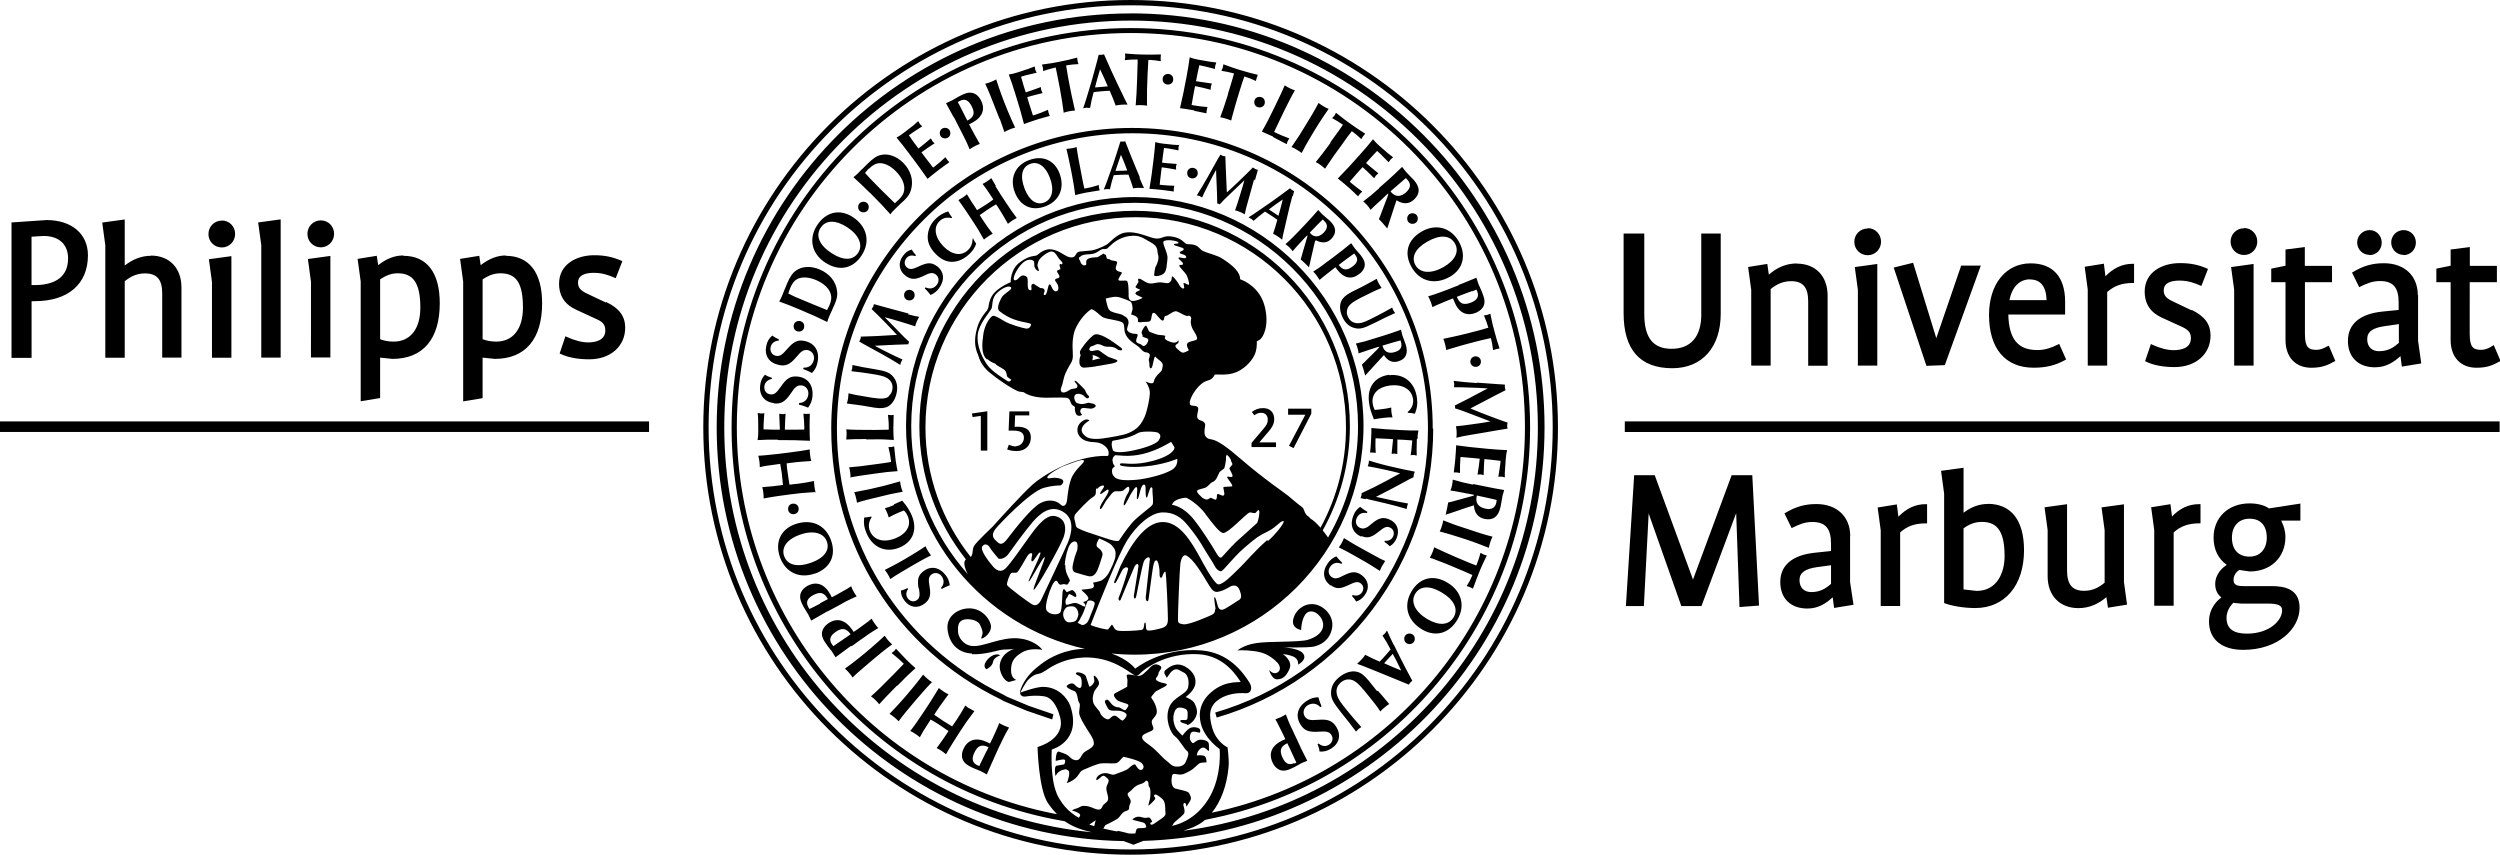 <svg viewBox="0 0 218.812 74.809" xmlns="http://www.w3.org/2000/svg">
           <path color="#91A5BE" fill-opacity="1" stroke-opacity="1" d="M151.562 41.593l-3.382 9.134-3.35-9.134h-1.8l-.724 11.455h1.573l.42-8.106 2.86 8.106h1.76l3.04-8.134.29 8.218 1.71-.13-.59-11.41h-1.81zm10.38 5.33c0-1.704-1.164-2.806-2.967-2.806-.994 0-1.8.228-2.692.76l-.1.06.63 1.285.112-.055c.58-.28 1.04-.48 1.703-.48 1.14 0 1.63.564 1.63 1.89v.65l-1.41.15c-1.98.207-3.03 1.096-3.03 2.567 0 1.43.91 2.318 2.37 2.318.98 0 1.64-.462 2.22-.98l.12.928 1.7-.277-.3-1.987v-4.022h.014zm-1.68 4.18c-.49.428-.98.718-1.726.718-.64 0-1.035-.39-1.035-1.05 0-.64.48-.99 1.58-1.14l1.18-.16v1.64h.01zm5.898-5.864l-.14-1.09-1.68.27.27 1.99v6.63h1.7V46.6c.614-.55 1.284-.792 2.233-.792h.125v-1.68h-.13c-.92 0-1.68.38-2.39 1.105l.012.006zm7.822-1.13c-.77 0-1.465.27-2.122.77v-3.94l-1.97.27.27 1.99v9.58l.078.03c.513.2 1.583.41 2.64.41 2.6 0 4.275-1.99 4.275-5.06 0-2.62-1.126-4.06-3.17-4.06v.01zm-.978 7.61l-1.146-.13v-5.34c.47-.36.995-.57 1.614-.57 1.387 0 1.98.9 1.98 3.01 0 1.4-.64 3.03-2.448 3.03zm12.903-7.58l-1.97.27.27 1.99V51c-.562.47-1.11.71-1.798.71-1.03 0-1.49-.55-1.49-1.78v-5.8l-1.97.272.27 1.99v4.044c0 1.693 1.06 2.79 2.7 2.79.91 0 1.73-.345 2.44-.96l.14.924 1.67-.27-.27-1.98v-6.8zm4.198 1.08l-.136-1.09-1.69.27.27 1.99v6.63h1.7V46.6c.6-.543 1.29-.794 2.23-.794h.12v-1.68h-.13c-.93 0-1.69.38-2.39 1.102l.01-.01zm11.21-1.14l-2.72.42c-.396-.28-1.016-.44-1.702-.44-1.854 0-3.15 1.23-3.15 2.99 0 1.06.42 1.87 1.153 2.39-.335.22-1.01.77-1.01 1.69 0 .51.2.89.54 1.17-.27.19-1.082.86-1.082 2.1 0 1.56 1.116 2.48 2.987 2.48 3.09 0 4.94-1.87 4.94-3.68 0-1.71-1.41-1.9-2.48-1.9h-2.43c-.64 0-.87-.15-.87-.55 0-.57.49-.86.52-.87.01.02.9.14.9.14 1.84 0 3.12-1.24 3.12-3.01 0-.54-.15-1-.37-1.44h1.68v-1.53.03zm-5.8 8.68c.005.02.65.07.65.07h2.287c.95 0 1.29.15 1.29.6 0 .85-1.072 2.03-3.085 2.03-1.197 0-1.78-.45-1.78-1.38 0-.82.614-1.33.638-1.35v.02zm1.378-4.04c-.98 0-1.543-.61-1.543-1.67 0-1.01.604-1.65 1.543-1.65.958 0 1.507.6 1.507 1.65 0 1.01-.592 1.67-1.507 1.67zm-47.986-21.2c0 1.94-.92 3.01-2.595 3.01-1.634 0-2.396-.97-2.396-3.05v-7.04h-1.81v6.97c0 3.2 1.434 4.82 4.26 4.82 2.613 0 4.24-1.83 4.24-4.78v-7.01h-1.703v7.08h.004zm8.355-4.46c-.92 0-1.733.35-2.442.98l-.136-.94-1.68.27.272 1.99V32h1.7v-6.7c.57-.456 1.118-.69 1.795-.69 1.03 0 1.49.543 1.49 1.76v5.638h1.7v-6.145c0-1.695-1.06-2.79-2.69-2.79v-.014zm5.35 2.3L162.61 32h1.7v-8.896l-1.97.272.27 1.99v-.007zm.866-5.36c-.66 0-1.178.51-1.178 1.17s.52 1.17 1.18 1.17c.64 0 1.16-.53 1.16-1.18 0-.66-.51-1.19-1.16-1.19l-.002.02zm5.996 9.6l-2.03-6.6-1.697.42 2.863 8.6 1.61-.06 3.15-8.71h-1.718l-2.178 6.35zm10.66.55c-.612.3-1.13.49-1.81.49-1.715 0-2.495-.97-2.545-3.11h4.97V26.4c0-2.16-1.07-3.35-3.01-3.35-2.18 0-3.65 1.813-3.65 4.514 0 2.938 1.42 4.62 3.91 4.62 1.06 0 1.91-.204 2.74-.666l.1-.055-.61-1.364-.12.06.02-.01zm-2.462-5.69c.938 0 1.42.62 1.455 1.81h-3.25c.217-1.13.872-1.82 1.795-1.82v.01zm6.605-.29l-.135-1.09-1.68.27.268 1.99V32h1.7v-6.438c.606-.542 1.296-.793 2.23-.793h.124v-1.68h-.125c-.91 0-1.69.38-2.39 1.1v-.02zm7.53 2.99l-1.61-.77c-.35-.17-.817-.39-.817-.94 0-.22 0-.89 1.396-.89.71 0 1.274.2 1.78.42l.12.05.58-1.49-.112-.05c-.77-.33-1.453-.46-2.35-.46-1.533 0-3.08.77-3.08 2.5 0 1.6 1.156 2.12 1.65 2.34l1.576.72c.54.25.82.47.82 1.01 0 .92-.94 1.05-1.51 1.05-.54 0-1.17-.16-1.87-.48l-.12-.06-.51 1.5.1.05c.64.31 1.5.47 2.48.47 1.86 0 3.15-1.14 3.15-2.77 0-.99-.53-1.7-1.66-2.24h.01l-.023.03zm3.738-1.81V32h1.7v-8.897l-1.97.272.27 1.99v-.016zm.868-5.37c-.66 0-1.18.51-1.18 1.17s.52 1.17 1.18 1.17c.647 0 1.156-.52 1.156-1.18s-.51-1.18-1.16-1.18v.02zm7.31 10.31c-.252.15-.567.33-.984.33-.68 0-1-.21-1-1.39V24.7h2.37v-1.43h-2.38v-1.646l-1.69.214v1.42l-1.25.255V24.7h1.25v5.06c0 1.497.87 2.427 2.26 2.427.94 0 1.44-.233 2-.542l.1-.054-.57-1.34-.13.08.02-.04zm7.898-4.44c0-1.71-1.16-2.81-2.97-2.81-.99 0-1.79.22-2.69.76l-.1.06.63 1.28.11-.06c.58-.28 1.05-.48 1.71-.48 1.15 0 1.63.56 1.63 1.88v.65l-1.41.14c-1.98.2-3.03 1.09-3.03 2.57 0 1.43.91 2.31 2.37 2.31.98 0 1.65-.46 2.23-.98l.12.92 1.7-.28-.28-1.99V25.8l-.02.04zm-1.68 4.18c-.4.35-.9.71-1.72.71-.64 0-1.03-.4-1.03-1.05 0-.66.47-1 1.58-1.15l1.19-.17v1.65l-.02.01zm.42-7.7c.62 0 1.09-.48 1.09-1.1 0-.61-.47-1.09-1.08-1.09-.6 0-1.08.49-1.08 1.08 0 .61.48 1.09 1.09 1.09l-.02.01zm-2.97 0c.61 0 1.07-.48 1.07-1.1 0-.61-.47-1.09-1.06-1.09-.6 0-1.09.49-1.09 1.08 0 .61.48 1.09 1.09 1.09h.01l-.02.01zm10.86 7.88l-.12.08c-.22.14-.55.33-.97.33-.68 0-1-.21-1-1.39V24.7h2.38v-1.43h-2.37v-1.646l-1.68.214v1.42l-1.25.255V24.7h1.25v5.06c0 1.497.87 2.427 2.27 2.427.94 0 1.44-.233 2-.542l.1-.055-.58-1.346v-.002l-.02-.033zM4.07 19.26L1 19.47l.008.116V31.32h1.756v-4.96h.293c2.904 0 4.64-1.5 4.64-4.016 0-1.873-1.423-3.084-3.624-3.084H4.07zm-1.05 5.692h-.26v-4.235l1.058-.064c1.34 0 2.14.734 2.14 1.965 0 1.93-1.6 2.336-2.94 2.336l.002-.002zm10.183-2.563c-.828 0-1.59.31-2.286.85v-4.03l-1.97.27.27 1.99v9.84h1.7v-6.7c.38-.29.926-.68 1.76-.68 1.053 0 1.52.53 1.52 1.74v5.63h1.685v-6.14c0-1.7-1.05-2.79-2.68-2.79v.02zm5.35 2.29v6.63h1.7v-8.89l-1.97.27.27 1.99zm.867-5.37c-.66 0-1.176.52-1.176 1.18 0 .66.518 1.17 1.176 1.17.64 0 1.16-.53 1.16-1.18 0-.66-.51-1.18-1.16-1.18v.01zm3.448 2.15v9.84h1.697V19.2l-1.97.27.273 1.99zm4.35 3.2l-.002 6.63h1.7V22.4l-1.968.27.27 1.99zm.866-5.37c-.66 0-1.176.52-1.176 1.18s.517 1.18 1.176 1.18c.64 0 1.158-.53 1.158-1.18 0-.66-.508-1.18-1.158-1.18zm7.216 3.07c-.78 0-1.483.29-2.202.85l-.12-.82-1.678.27.27 1.98v10.48l1.7-.28V31.3l1.07.112c2.678 0 4.15-1.73 4.15-4.873 0-2.69-1.133-4.15-3.19-4.15v-.03zm-.85 7.54c-.47 0-.832-.08-1.18-.21v-5.24c.275-.17.79-.53 1.54-.53 1.388 0 1.98.9 1.98 3.01 0 1.86-.875 2.97-2.34 2.97zm9.823-7.54c-.77 0-1.49.3-2.204.85l-.12-.82-1.68.27.27 1.99v10.48l1.7-.28V31.3l1.07.112c2.67 0 4.14-1.73 4.14-4.873 0-2.69-1.14-4.15-3.19-4.15v-.03zm-.852 7.54c-.46 0-.83-.08-1.18-.21v-5.24c.28-.17.8-.53 1.55-.53 1.41 0 1.98.87 1.98 3.01 0 1.86-.87 2.97-2.34 2.97h-.01zm9.59-3.43l-1.61-.76c-.35-.17-.81-.4-.81-.94 0-.22 0-.89 1.4-.89.71 0 1.28.2 1.78.42l.12.05.58-1.49-.11-.05c-.77-.33-1.46-.47-2.35-.47-1.53 0-3.08.77-3.08 2.5 0 1.6 1.16 2.12 1.65 2.34l1.58.73c.54.23.82.47.82 1.01 0 .91-.94 1.05-1.5 1.05-.55 0-1.16-.16-1.87-.48l-.12-.06-.51 1.51.11.05c.64.3 1.5.46 2.48.46 1.86 0 3.15-1.14 3.15-2.77 0-1-.53-1.71-1.66-2.24l-.04.03z"/>
           <path color="#23396E" d="M142.21 36.883h76.57v.927h-76.57v-.927zM0 36.885h56.808v.922H0v-.922z"/>
           <g color="#23396E">
             <path d="M98.958 1.176c-19.977 0-36.23 16.252-36.23 36.23 0 19.77 15.92 35.88 35.615 36.21.542.19.86.323.86.323s.416-.17.86-.34c19.468-.59 35.123-16.6 35.123-36.2.002-19.98-16.25-36.23-36.228-36.23zm8.445 64.217s-.97-.445-1.32-1.746c-.263-.978-.325-1.828.647-2.463.72-.473 1.663-.56 2.284-.508.49.04.65-.458.332-.956-.604-.938-1.822-2.605-4.225-2.795-3.47-.277-5.76 1.6-5.76 1.6s-.58-.803-2.08-1.33c.67.07 1.35.104 2.04.104 11.04 0 20.02-8.98 20.02-20.03s-8.98-20.02-20.02-20.02S79.3 26.23 79.3 37.27c0 9.53 6.71 17.52 15.65 19.52-1.69.02-3.07.74-3.86 1.36-.59.45-1.17.96-1.6 1.81l-.15.35c-.16.42.02.72.44.65.44-.07 1.03-.11 1.65-.01.54.09 1.05.68 1.35 1.8.54 1.98-1.97 2.63-1.97 2.63s.09 3.7.91 4.91c.27.39.53.7.79.97l-.32-.06c-16.05-3.2-27.7-17.43-27.7-33.82 0-19.02 15.47-34.49 34.49-34.49 19.02 0 34.49 15.47 34.49 34.49 0 16.32-11.49 30.43-27.4 33.75.8-.99 1.31-2.39 1.46-3.98.07-.67-.1-1.79-.1-1.79l-.017.023zM93.033 42.05c-.067-.135-.27-.194-.646-.23-.376-.03-.782.164-.714-.074.068-.236 1.088-.85 1.6-1.02.507-.17 1.494-.615 1.597-.41.1.205-.85.75-1.156 1.702-.308.95-.272 1.768-.376 2.003-.1.24-.27.38-.543.11-.27-.27-.95-.51-1.733-.1-.78.41-2.23 2.26-2.76 2.96-.33.44-.62.8-.96.49-.34-.31-.35-.32-.42-.52-.06-.2 0-.41.24-.71s2.97-3.22 4.22-3.56c.73-.2 1.26-.2 1.4-.2s.34-.27.27-.41l-.02-.03zm3.012.727c.17-.19.357-.316.55-.27.19.04-.38.608-.296.717.08.104.61-.467.71-.36.1.107-.13.486-.42.93-.3.443-.4.78-.26.76.14-.02.36-.61.59-.863.23-.26.46-.72.78-.7.31.03.51 0 .61-.06.1-.07.39-.39.47-.32.08.06.12.29-.09.61-.21.31-.43 1.01-.3 1.01s.48-.87.67-1.12c.19-.26.28-.51.42-.47.15.04-.06 1.07.06 1.05.13-.02.23-.72.32-.93.08-.22.16-.36.29-.34.12.02.12.21.12.51 0 .29.02.65.1.63.08-.02.25-.93.4-.91.14.02.1.21.1.4 0 .18.1.86.02 1.09-.08.23-1.25.97-1.82 1.64s-.97 1.31-1.12 1.52c-.15.21-1.2-.21-2.19-.53-1-.31-1.29-.48-1.46-.57s-.15-.38-.21-.57c-.07-.19-.11-.45.04-.64s1.14-1.27 1.55-1.5c.4-.23.13-.57.3-.76l.05.06zm3.917-13.354c.268.2.604.133.536.4-.066.27-.338.603-.537.4-.19-.2-.52-.13-.52-.4s.34-.605-.06-.605-.8-.2-.73-.47c.07-.27.15-.44.12-.61-.02-.18-.15-.36-.28-.42-.34-.18-.1-.14-.66-.28-.48-.12-.72-.17-.85-.5-.13-.34-.2-.81-.2-.81.34-.07.82-.23 1.22-.1s.73.25.93.36c.2.11.2.67.2.67l-.13.47s.37.06.54.27c.17.2-.13.47.34.4.47-.07.81.07.87-.27.07-.34.07-.6.27-.54.2.06.54.67.74.67s.07-.41.27-.41.67-.47.94-.4c.27.07.8.47 1 .4.2-.07.34.13.27.33-.06.2 0 .54.14.81.14.26.54.8.34.94-.2.13-.67.13-.8.33s.14.6.14.6-.24.14-.44.2c-.2.07-.48-.24-.48-.24s-.48-.31-.14-.5c.26-.14.12-.34.12-.34s-.1.37-.73.13c-.82-.31-.2-.47-.47-.54-.27-.07-.47 0-.81-.14-.33-.14-.53-.14-.6-.34-.07-.2-.2-.41-.2-.41-.2.13-.27.33-.27.33s-.27.34 0 .54H100l-.038.075zm-3.354-7.24c-.164.108-.547.33-.547.33s-.76 0-.93.217c-.16.218.06.438-.16.492-.22.055-.38-.218-.38-.218 0-.165-.27-.383-.11-.49.17-.112.17-.168.44-.222.27-.056.66 0 .99-.164s.44-.328.66-.328.34.002.45-.16l.18-.157c.1-.102.71-.69 1.61-.82.99-.142 1.27.22 1.94.568.67.36.5.71.6 1.03.11.32 0 .57-.06.77-.07.21-.14.28-.18.39-.03.11-.1.56-.1.67 0 .11.43.11.78-.1.35-.21.32-.84.39-1.33.07-.49-.45-1.26-.35-1.51.11-.24 1.23-.1 1.31.07.07.18-.39.04-.39.18s.81.22.85.39c.04.18-.35.18-.35.32s.57.14.57.39-.63-.07-.67.07c-.03.14.42.35.39.53-.04.18-.32 0-.32.14s.46.56.6.78c.14.21.28.78.25.88-.03.11-.31-.14-.49-.14l.07.42c-.07.18-.31 0-.42-.21-.1-.21-.46-.7-.6-.77-.14-.07 0 .25-.18.43-.17.18-.21.18-.63.11-.42-.07-.46 0-.98.07s-.88-.42-1.16-.42c-.1 0-.08.12-.03.28l-.27.44c.04.14.48.23.41.27-.21.14-.34.1-.41.28-.07.18.73.36.59.43s-.49.25-.84.25-.35-.39-.35-.49.02-1.21-.16-1.27c-.17-.07-.61.05-.72-.06-.1-.1.29-.54.29-.65 0-.1-.36-.05-.5-.26-.14-.21.19-.62.05-.72-.05-.04-.3-.08-.42-.1-.18-.02-.12-.12-.34-.12-.17 0-.14-.3-.2-.38l-.03-.01-.03.02-.11-.1zm10.727 17.608c.104 0 .413.39.413.52s.155.23.104.36l-.25.31c0 .11.36.62.26.73-.1.11-.41-.05-.46.03-.05.08.55.7.44.83l-.75.05c-.07.13.16.6.03.73s-.46-.18-.57-.1c-.1.08.03.44-.18.49l-.41-.18c-.18.11-.23.16-.36.16s-.36-.15-.36-.15c-.15-.15-.54-.46-.46-.62.08-.15.6-.18.8-.31.21-.13.37-.39.52-.44.16-.05.27-.18.34-.28.08-.1.23-.49.31-.62l.392-.3c.06-.1.16-.67.16-.77 0-.1-.03-.39.08-.39l-.05-.05zm-1.834 5.2c.69.9 1.25 1.66 1.58 1.66.21 0 .74-.44 1.13-.8.4-.36 1.03-.98 1.17-1 .16-.02.42.13.53.02.11-.1.21-.31.29-.18s-.05.88-.18 1.09l-1.84 1.66c-.53.52-1.1 1.18-1.23 1.31-.09.11-.24.08-.46-.29-.44-.77-1.4-2.24-1.92-2.89-1.03-1.33-1.99-1.38-1.99-1.38.03-.13.14-.31.42-.44.29-.13.7-.2.83-.18.13.03 1.04.55 1.71 1.45l-.03-.03zm.85 8.3c.02.25-.06.42-.32.54s-1.96.88-2.46.81c-.49-.07-.45-.18-.47-.43-.02-.25.14-4.35.21-4.88.08-.53.29-.86.56-.69.28.18.53.39 1.07 1.17.53.79.86 1.44 1.12 1.76.27.33.56.22.56.22.56-.09.99-.46 1.22-.52.23-.05.5-.02.65.37.15.38.23.73-.06.88-.28.16-1.18.8-1.41.84-.23.04-.36-.07-.44-.34-.07-.27-.19-.78-.28-.76-.09.02.08.84.1 1.09l-.04-.05zm4.56-6.02c-1.24 1.09-1.78 1.84-2.68 2.69-.39.38-1.16 1.18-1.58 1.19-.39.02-1.61-2.34-1.61-2.34-.72-1.29-1.76-3.17-3.33-3.12-1.47.05-2.72 1.93-3.65 3.87l-.56 1.4.08.09c.15-.02.56-1.1.73-1.26.23-.21.39-.14.43-.04.04.1-.66 2.21-.8 2.49-.13.29.08.46.17.19.1-.27 1.08-2.6 1.17-2.8.13-.31.39-.36.36-.07-.03.38-.38 2.35-.4 2.58-.02.23.13.4.21.04s.52-2.71.67-3.05.54-.5.52-.17c-.02.32-.34 2.96-.36 3.3-.02.34.19.54.25.17.06-.36.29-2.25.38-2.76.1-.51.15-.62.31-.62.15 0 .29.72.27 1.14-.02.42.17.46.23.28.06-.17.17-.44.27-.44s.23 3.68.23 4.14-.1.71-.67.84c-.57.14-.95.23-1.14.15-.19-.07-.06-.67-.19-.67s-.02.58-.29.64c-.27.06-1.77.15-2.12.06-.34-.09-.36-.49-.51-.51l-.31.41c-.12.05-1.13-.2-1.54-.38.86-2.25 2.5-6.29 3.18-7.38.86-1.38 2.1-2.45 3.09-2.48 1-.03 1.66.42 2.23 1.12 1.15 1.4 1.17 1.69 2.19 3.26.14.21.31.73.72.77.2.02.96-1.12 2.09-2.09 1.1-.94 1.2-.99 2.02-1.4.81-.4 1.14-1.01 1.4-.88-.06.31-.78 1.19-1.4 1.73l-.05-.09zm-17.72 2.18c.05-.78.28-1.51.46-1.79.19-.27.42-.32.55-.23.14.1.16.54.03.86-.14.33-.29.9-.33 1.13-.04.23-.09.6.23.69.32.09.92.28 1.15.32.23.05.55 0 .78-.55.23-.55.32-.96.42-1.24.09-.27-.14-.55-.41-.73-.28-.19.14-.78.14-.78s.85.33 1.1.6c.29.32.37.53.32.94-.04.41-.43 1.19-.6 1.49-.13.26-.43.58-.73.69-.14.05-.64.15-.64.15s.19.31 0 .45c-.18.13-1.01.13-1.01.18s.69.55.6.78c-.09.23-.46.28-.46.28s.28.23.19.37c-.09.14-.45-.23-.83-.28-.36-.04-.82.28-.87.1-.04-.18-.04-.41.09-.55.14-.14.1-.37.28-.32.18.05.51.37.55.18.05-.18-.18-.5-.37-.55l-.46.19c-.13-.09-.18-.36-.31-.23-.14.14-.05 1.8-.28 2.03-.23.23-.96.19-1.19-.23-.22-.41.42-2.2.69-2.48.28-.27.28.14.46.23.19.09.23-.09.51 0s.23-.14.37-.27c.13-.14-.42-.6-.37-1.38l-.05-.05zm.06 3.79c.15-.16.32-.18.62-.17.43.02.55.62.51.75-.04.13-.09.54-.42.6-.31.06-.6.15-.81-.26-.21-.4-.04-.75.1-.9v-.02zm1.3.88c.16-.23.33-.62.41-.89.08-.27.24-.63.24-.63.13-.06.28-.06.42 0 .15.07.21.11.19.27-.03.16-.21.65-.33.91-.12.26-.2.58-.33.71s-.29.25-.48.2l-.35-.18.25-.37-.02-.02zm2.82-13.77c-.02-.3.15-.47.26-.51.14-.02 1.15.21 2.45-.12 1.3-.32 2.42-1.05 2.42-1.05l.27.43c.09.15-.1.4-.3.55-.1.1-.6.44-1.62.7-1.5.4-2.44.18-2.68.2-.24.02-.16.19 0 .22.16.04 1.05.21 2.64-.02 1.42-.22 2.22-.59 2.22-.59s.14.6-.46.96c-.74.45-2.31.8-3.08.87-1.12.1-1.66 0-1.9-.2-.26-.22-.28-.47-.26-.65.02-.18.15-.24.22-.3.08-.06-.14-.14-.16-.44l-.01-.04zm4-2.47c.19.14.29.31.03.68-.26.36-1.46.69-1.68.74-1.24.33-2.23.37-2.32.09-.17-.5-.09-.79.01-.82.57-.1 1.42-.22 2.21-.68.31-.17 1.58-.14 1.77 0l-.01-.01zM87.29 48.81c.24.264.77-.02.975-.327.208-.305 1.47-2.042 2.13-2.807.67-.775 1.578-1.51 2.63-.896 1.06.61.78 1.867.45 2.686-.34.813-2.14 4.588-2.31 4.96-.17.375-.44.683-.813.48-.37-.205-2.14-1.53-2.21-1.7-.06-.17.24-.984.38-1.058.14-.064.38.035.51-.064.14-.104.65-1.02.85-1.36.2-.34.38-.34.45-.27.07.066-.17.645 0 .68s.55-.85.72-.78c.17.065-1.12 2.48-1.02 2.548.11.07 1.26-2.21 1.4-2.14.13.07-1.12 2.82-.95 2.86s2.34-3.82 2.62-4.63c.27-.81.13-1.48-.52-1.75-.64-.27-1.29.04-2.44 1.67-1.04 1.47-1.7 2.38-2.04 2.75-.34.38-.74.44-1.18-.07-.44-.51-1.15-1.46-.95-1.76.2-.31.51-.17.65.07.14.24.57.77.73.94h-.012l-.05-.032zm27.286-3.564c-.437-.24-.377-.63-.568-.828-.467-.334-1.24-1.008-1.24-1.008-.15-.14-2.237-1.56-4.135-3.21-1.18-1.022-2.06-1.675-2.62-1.745-.91-.114-.49-1.065-.53-1.294-.062-.37-.47-.3-.642-.51-.17-.2.08-.75.03-.93-.05-.17-.22-.19-.43-.21-.17-.01-.29-.02-.31-.24-.03-.3.5-1.41 1.29-1.85.35-.19.61-.07.91-.64.44-.02.92.07 1.6-.11.84-.23 1.57-.98 1.85-1.56.23-.45.23-1 .22-1.23l.25-.14c.32-.21.86-1.25.45-2.9-.42-1.71-1.86-2.3-2.16-2.4.01-.65-.67-1.23-1.55-1.8-.46-.31-1.17-.43-1.69-.67-.28-.13-.35-.39-.69-.51-.43-.14-.63-.04-.8-.13-.22-.12-.38-.44-1.04-.59-.91-.2-.94.14-1.52.14s-1.7-.72-2.83-.51c-.69.13-1.3.87-1.5 1 0 0-.64.4-1.37.55l-1.08.1c-.4.09-.24.54-.74.51-.43-.03-.77-.44-1.43-.65-.7-.22-1.19.17-1.5.43-.2.17-.59-.04-1.49.61-.91.64-.85 1.78-.85 1.78s-.75.27-1.36.85c-.55.52-.59 1.36-.59 1.36l-.11.25s-.64.67-.87 1.51c-.23.83-.3 1.55.08 2.41l.08.23s.19.7.94 1.31c.75.6 1.35 1.01 2.01 1.39.37.21.52.27.62.27l.35.05s.51.46 1.9.48c.28.01 1.25-.04 1.81 0 .29.03.34.27.39.4.07.23.17.26.38.42-.05.26.05.69.26.75.21.06.36-.08.36-.08-.15-.17-.18-.29-.16-.34.03-.18.1-.24.28-.26l.67.07c.21-.03.42-.15.4-.25-.03-.2-.39-.21-.6-.27-.12-.03-.36.16-.76.1s-.4-.18-.46-.31c-.08-.16-.11-.49.15-.55.12-.03.18-.03.29-.01.2.05.28.11.32.14.11.1.28.33.42.21.14-.13.02-.18-.08-.29-.1-.1-.21-.41-.22-.41-.08-.11-.2-.22-.27-.29-.1-.09-.3-.31-.46-.45-.16-.13-.24-.04-.11.09.13.14.2.24.18.34-.03.21-.25.17-.5.23s-.5.37-.82.29c-.13-.03-.14-.26-.14-.29l.15-.45c.1-.34.12-.61.27-.94.24-.52.48-.89.48-.89.09-.18.2-.33.15-1.01-.04-.65-.02-1.23.17-1.81.17-.5.73-1.42 1.45-1.89.38.07.78.61 1.07.73.44.18 1.28.21 1.67.44.23.2.07.61.27 1.04.27.61 1.04.94 1.24 1.18.35.41.5.38.5.38s.34.02.38.23c.02.14-.14.39-.08.53.08.2-.02.73.19.64.19-.07.23-1.23.41-.98.17.23.66.42.61.76-.08.53-.11.44-.38.72-.18.19-.35.38-.41.69-.06.31-.72-.04-.72-.04s.395.52.38 1.03c-.02.51-.19 1.23-.31 1.65-.15.53-.47 1.19-1.02 1.55-.64.43-1.22.5-2.18.67-.92.17-1.57.19-1.97 0-.18-.1-.52-.36-.49-.7.06-.46.69-.78.69-.78s-.09-.08-.23-.09c-.17-.02-.46.17-.57.29-.25.27-.26.48-.26.68.02.49.44.81.78.91.3.09.52.11.71.11.74.02 1.16.51 1.22.77.06.26.014.34-.04.43-3-.09-5.91 1.88-6.57 2.49l-.09.08c-.86.79-2.52 2.61-3.43 3.62 0 0-1.4 1.33-1.6 1.65-.21.32-.08.57-.25.92l-.07.09C82.48 45.6 81 41.68 81 37.41c0-10.14 8.26-18.4 18.407-18.4 10.15 0 18.4 8.26 18.4 18.4 0 3.18-.81 6.17-2.23 8.78-.29-.34-.62-.66-.9-.81l.008-.01-.11-.12zM92.76 23.576l-.235.114c-.08.13.28.41.188.57-.1.16-.22.07-.32.16-.11.1-.02.19.12.39.15.2.21.69-.107.69s-.363-.6-.536-.61c-.17-.01-.18.89-.41.93-.237.05 0-.28-.03-.41-.04-.12-.09-.2-.38-.2l-.58-.37c-.395.03-.062.53-.245.56-.49.062-.113-1.01-.383-1.188-.55-.35-.647.3-.98.32-.412.03.17-1.08.63-1.5.46-.43.857-.3.96-.2.11.1.05.33.09.51.044.19.246.37.34.38.102.01.024-.11-.028-.3-.054-.18-.085-.15.02-.52.11-.37.91-.92 1.167-.89.26.03.36.19.55.49.18.3.47.43.39.58-.08.148-.16-.052-.23.06-.07.11.13.36.03.47v-.036zm-6.34 7.854c.54.442.64.31.75.462.117.152.697.366.83.578.137.21.104.467.193.537.27.213.327.213.327.213-.058.135-.213.232-.366.116-.152-.116-1.33-.77-1.792-1.465-.46-.69-.885-1.65-.787-2.58.095-.93 1.058-2 1.192-2.25.134-.25.02-.79.348-1.23.326-.43 1.097-.89 1.35-.68.25.21-.598.5-.83.96-.23.47-.424.95-.136 1.16.29.22.77.58 1.58.81.56.17 1.11.2 1.15.31.04.12-.11.42-.41.39-.32-.04-1.47-.38-1.91-.65-.45-.27-.85-.52-1.02-.46-.19.06-.66.66-.81 1.52-.13.87-.23 1.85.31 2.29l.02-.02zm29.81 15.606c-.104-.15-.264-.368-.46-.615 1.51-2.7 2.378-5.82 2.378-9.13 0-10.39-8.45-18.84-18.84-18.84s-18.84 8.45-18.84 18.84c0 4.4 1.53 8.45 4.07 11.66-.08.1-.146.21-.135.4.02.28.146.62.31.91-3.072-3.45-4.958-7.99-4.958-12.96 0-10.78 8.77-19.55 19.553-19.55 10.78 0 19.553 8.77 19.553 19.55 0 3.56-.96 6.88-2.63 9.76v-.02zm-23.75 22.39c-.588-1.41-.423-3.826-.423-3.826s2.69-.71 1.61-3.842c-.22-.605-1.01-1.64-2.38-1.64-.63 0-1.978.5-1.978.5s.44-.916.76-1.196c.31-.277.53-.402.8-.44.27-.04.41-.166.6-.264l.07-.04c.6-.426 1.37-.82 2.33-1.012 2.65-.532 4.48.81 4.99 1.15.5.352.64.46.97.09.3-.327 2.19-1.8 5.04-1.647 2.46.12 3.54 2.22 3.7 2.39.16.17-1.2-.23-2.54.92-.94.8-1.18 1.78-.92 2.79.35 1.33 1.64 2.2 1.64 2.2s.22 2.2-.83 4.12c-.42.77-1.42 2.16-3.33 2.61l.14-.24c.11-.15.59-.49.86-.78.27-.3-.17-.88.05-.97.2-.1.19.31.19.31s.16-.2.33-.5.02-.46-.07-.67c-.09-.21-.8-.3-1.21-.42-.4-.13-.37-.79-.3-1.1.06-.31.31-.14.62-.13.31.02.41-.03.94-.31.52-.28.69-.68 1-.72.31-.04.46-.03.46-.03s.02-.36-.13-.52c-.15-.16-.72-.09-.72-.09s.01-.36.33-.6.51.07.66.18c.14.11.06-.26.07-.51s-.2-.42-.69-.45c-.44-.02-.64.43-.78.27-.14-.16-.25-.27-.17-.68.07-.41.42-.29.67-.23.25.06.2.01.21-.19.01-.21-.55-.34-.86-.2-.31.13-.7.68-.7.68s-.39-.38-.53-.59c-.14-.21-.44-.92-.12-1.59.19-.43.68-.27.93-.16.25.11.18.52.16.82-.01.31-.61.02-.62.23-.02.2.6.23.6.34-.01.1.52-.18.75-.68.23-.5.04-.87-.1-1.19s-.79-.56-.79-.56.63-.43.81-.98c.18-.55-.04-1.23-.84-1.68-.8-.45-1.39.03-1.7.27-.32.24.02.51.06.67s.22-.4.59-.63c.37-.23.61.08.91.2s.53.64.39 1.3-1.32.8-1.68 1.81c-.36 1 .14 2.2.53 2.48.39.28.81 1.12 1.06 1.28.24.17.03.64-.15 1.02-.12.23-.4.37-.81.35-.41-.02-.62-.37-.87-.54s-.49-.49-1.02-.98-1-.67-1.08-.98c-.09-.32.43-.44.8-.62.37-.19.07-.41.04-.73-.04-.31.22-.35.4-.75.18-.41-.25-1.19-.4-1.36-.15-.16.12-.3.23-.5.11-.2.89-.47 1.06-.66.16-.2-.3-.12-.74-.35-.44-.23.01-.36.03-.66.02-.3.53-.53.04-.76-.49-.23-.74.22-1.01.46-.27.24-.43.44-.69.48s-.81-.15-1.02-.11c-.2.04-.01.3-.03.56l-.02.51-1.05.56c-.26.14-.02.41.13.57.14.16.5.23.85.35.35.12.08.31-.03.51s-.45-.17-.65-.19c-.21-.01-.46-.07-.7-.39s-.29-.32-.45-.23c-.16.09.08.46.22.72.14.26.6.18.86.19.26.02.51.08.7.24.19.16-.07.46-.23.6-.16.14-.49-.39-.74-.4-.26-.02-.38.29-.58.32-.21.04-.65-.34-.69-.55-.04-.21-.54-.59-.62-.95-.08-.37-.03-.47.04-.77.07-.31.33-.5.45-.75.12-.26-.22-.73-.37-.79-.15-.06-.01.26-.02.46-.02.2-.29.5-.44.49l-.31-.94c-.19-.27-.8-.4-.86-.25-.06.15.24.17.39.33.14.16.16.77.05.92-.1.15-.35-.02-.55-.23-.19-.22-.5-.08-.67.07-.16.15.34.38.64.49.31.12.27.83.41.99.15.16.03.51.01.87-.02.36.5 1.15.69 1.47.19.32.62.85.6 1.26-.02.41-.69.58-.91.83-.22.24-.29.64-.64.63-.36-.03-.5-.23-.69-.4-.2-.16-.5-.23-.8-.35-.3-.11-.3.81-.3.81s.62-.18.77-.11c.15.06-.02.41-.02.41s-.41.08-.67.12c-.26.04-.1.91-.1.91s.18-.4.59-.53c.42-.14.41-.03.56.07.15.11-.04.87-.15 1.02-.11.14.62-.17.9-.52s.23-.45.54-.59c.31-.14 1.05-.45 1.41-.54.36-.08 1.02 0 1.38-.03.36-.03.48-.43.74-.57 0 0 1.27.27 1.56.54.3.27.18.57-.03.61-.208.04-.397-.277-.49-.44-.098-.16-.42.13-.63.32-.22.19-.84.36-1.15.5-.316.13-.506-.13-.918-.1-.41.02-.73.32-.74.52-.01.2.2.01.42-.187.214-.2.31-.09.56.13.25.21-.02.46-.09.76-.06.31.17.73.15 1.03-.016.31-.376.39-.49.64-.11.25-.22.4-.676.22-.45-.18-.55-.23-.91-.25-.35-.02-.36.13-.67.22-.32.09-.42.18-.42.18s.45.13.65.29c.14.12.02.27-.06.35-.94-.53-1.6-1.284-2.04-2.36h-.01l.062.16zm3.417 2.364l-.12.52-.437-.137.56-.383h-.003zm1.894.985c-.37-.07-.79-.15-1.22-.253l.17-.3s.79-.37 1.06-.56c.28-.192.35-.55.75-.68.43-.13.18-.25.35-.6.17-.347-.02-.46-.16-.723-.14-.27.06-.26.34-.55.27-.3.43-.39.85-.52.42-.14.27-.35.48-.23.2.11.03.35.18.52.15.16.11.87.05 1.08l-.13.5c-.06.15.21-.09.49-.39.28-.29-.05-.26.02-.46s.45.07.74.35c.3.27.21 1.03.25 1.24s-.33.44-.54.58l-.48.33s-.27.18-.31-.02c-.04-.21.31.01.07-.36-.23-.37-.25-.02-.81-.2-.55-.18-.83.21-.83.21s.36.12.71.19.41.12.5.38c.08.26-.62.12-.78.21-.09.05-.14.26-.17.43l-.35.01-.23-.01c-.25-.07-.56-.15-.94-.23l-.05.03zm5.82-.08c.59-.174 1.16-.404 1.64-.755l.2-.163.16-.05c16.4-3.157 28.31-17.59 28.31-34.32 0-19.27-15.68-34.95-34.94-34.95-19.27 0-34.95 15.68-34.95 34.95 0 16.61 11.81 31.022 28.07 34.27l1.1.205c.72.51 1.48.75 2.36.96-18.03-1.73-32.17-16.96-32.17-35.43 0-19.63 15.97-35.61 35.6-35.61 19.64 0 35.61 15.98 35.61 35.61 0 18.06-13.51 33-30.95 35.29l-.03-.007zM98.96 0C78.333 0 61.555 16.78 61.555 37.405c0 20.624 16.78 37.403 37.402 37.403 20.625 0 37.402-16.78 37.402-37.403C136.36 16.78 119.58 0 98.96 0zm0 74.348c-20.37 0-36.94-16.572-36.94-36.942S78.587.464 98.957.464 135.9 17.034 135.9 37.406c0 20.37-16.57 36.942-36.94 36.942zM125.4 37.52c0-14.514-11.81-26.322-26.323-26.322-14.516 0-26.323 11.81-26.323 26.322 0 10.173 5.688 19.254 14.847 23.7l.27.15 1.98.833 2.24.764.11-.45-2.16-.74-1.94-.814-.25-.147c-9.01-4.374-14.6-13.297-14.6-23.292 0-14.26 11.6-25.86 25.87-25.86 14.26 0 25.86 11.6 25.86 25.86 0 11.436-7.66 21.647-18.62 24.84l.13.44c11.16-3.25 18.95-13.646 18.95-25.28v-.004h-.03zm-27.576-5.968c-.06-.062-.562-.224-.75-.29-.204-.07-.803-.562-.905-.598-.17-.06-.5.063-.55.054 0 0-.28.04-.28-.164.07-.284.2-.21.43-.33.22-.106.32-.19.82.056.31.153.76-.056 1.18.272.19.166.43.094.43.094s.06-.105-.04-.18c-.32-.246-1.03-.774-1.49-.992-.34-.16-.73-.327-.98-.126-.55.44-1.1 1.213-1.16 1.407-.04.113.06.37.06.37s-.08.06-.11.404c-.07.64.34.65.41.65l.69-.06c.11-.01 1.73-.3 1.73-.3s.61-.11.46-.29h.05zm-2.218-.01l.04-.213c.02-.15-.033-.25-.033-.25.287.02.427.15.703.29-.452.06-.53.14-.71.17zM85.068 57.257c1.277.06 2.32-.408 2.845-.408.52 0 .87-.06.87-.06s-1.123.29-1.277 1.39c-.082.57.35 1.45.812 1.51l.64-.18s-.466-.12-.466-.82.176-1.11.93-1.57c.753-.47 1.8-.24 1.8-.24-.117-.23-.847-.88-2-1-1.626-.18-3.194.81-4.21.65-.754-.11-1.142-.81-1.16-1.22-.022-.48 0-.87.406-1.04.405-.18 1.31-.03 1.51.4.35.75.23.75.115 1.16-.064.22.812-.25.854-.94.033-.52-.62-1.51-1.666-1.63-1.04-.12-2.26.58-2.14 1.8.12 1.21.87 2.09 2.15 2.14l-.01.05zm1.846.1c-.406.172-1.043.87-.58 1.22 0 0 .52-.232.58-.642.06-.406.64-.58.64-.58s-.233-.174-.64 0v.002zm24.8.552c.396.34.406.81.06.97-.35.17-.695-.23-.695-.23s.23.81.69.81c.46 0 .81-.23 1.1-.93.29-.7-.58-1.28-.58-1.28s.69.06 1.04.29c.35.23.29.63.29.63s.9-.46.39-1.02c-.39-.43-1.67-.49-1.67-.49s1.97.05 2.61-.06c.63-.12 1.48-.57 1.65-1.68.17-1.11-.85-1.99-1.66-2.04-.82-.06-1.57.52-1.75 1.33-.176.81.694.93.694.93s0-.82.354-1.34c.35-.52 1.103-.29 1.45.4.35.69-.028 1.44-1.22 1.8-.804.23-3.424.11-4.526.29-1.11.17-1.63.64-1.63.64s.58-.06 1.45.06c.87.11 1.34.37 1.91.87l.002.04zm-24.264 5.4l-.16.39c-.13.31-.296.67-.434.96l-.207.42-.24-.12c-.95-.45-1.69-.24-2.07.57-.2.41-.19.82.01 1.11.13.2.34.35.76.55l.23.1.51.21.52.28.1-.22c.24-.57.42-.96.47-1.06l.12-.28.12-.27.28-.61.17-.34.16-.34c.15-.31.29-.57.53-.98-.2-.07-.3-.11-.48-.19-.16-.07-.26-.13-.44-.24l.05.05zm-1.104 2.43l-.176.36-.29.59-.1.21-.02.05-.02.05-.03.05-.17-.07c-.43-.21-.52-.56-.27-1.08.3-.65.64-.78 1.25-.5l-.15.32-.024.02zm-1.47-3.7c-.2-.13-.25-.17-.384-.29-.254.46-.448.77-.74 1.22l-.416.61c-.272-.16-.495-.3-.78-.48-.384-.26-.48-.32-.786-.54l.16-.26c.23-.35.42-.62.67-.96l.42-.57c-.16-.07-.22-.11-.37-.2-.24-.16-.32-.22-.48-.35-.32.54-.52.86-.87 1.41-.43.66-.81 1.22-1.11 1.65-.21.3-.29.41-.52.7.17.08.26.13.44.25.15.1.24.16.4.3.2-.38.32-.59.84-1.38l.11-.17c.33.19.5.29.73.44l.83.57-.37.55-.13.19c-.12.17-.28.39-.54.75.17.08.26.14.41.23.13.08.228.16.408.31l.24-.42c.21-.36.57-.92.96-1.53.49-.75.62-.95 1.29-1.83-.17-.08-.25-.12-.47-.27l.058.06zm-3.293-2.33c-.204-.13-.277-.19-.43-.32-.095-.08-.192-.17-.357-.34-.34.46-.567.74-.99 1.25-.724.87-1.167 1.37-1.95 2.18.173.11.27.18.395.28.16.13.24.2.4.37.24-.32.4-.53.68-.87.44-.53 1.13-1.35 1.44-1.69.25-.29.39-.44.83-.9l-.01.03zm-3.063.33c.73-.75 1.06-1.07 1.61-1.56-.238-.2-.528-.47-.778-.72-.167-.17-.633-.66-.93-.98l-.145.19-.24.19.56.46.41.38.1.1c-.317.34-.447.47-.86.89-.396.4-.792.8-1.24 1.24-.35.34-.49.46-.775.72.15.11.22.16.36.29.11.11.21.21.36.4.4-.44.64-.7 1.31-1.38l.28-.28-.022.05zm-.42-3.62c-.18-.17-.243-.23-.372-.38-.08-.1-.164-.2-.296-.4-.412.39-.686.64-1.188 1.07-.86.73-1.383 1.16-2.29 1.81.152.14.233.22.343.35.133.15.2.24.328.43.28-.28.476-.46.81-.74.52-.45 1.336-1.14 1.696-1.43.3-.24.47-.37.97-.74v.02zm-3.58.15l.248-.17.548-.4.31-.21.305-.22c.28-.19.53-.36.94-.6-.14-.15-.21-.24-.32-.4-.1-.14-.16-.23-.26-.42l-.33.27c-.27.2-.59.44-.85.62l-.39.27-.15-.22c-.61-.86-1.35-1.04-2.09-.52-.37.26-.57.62-.54.98.02.24.12.47.4.85l.14.2.34.43.31.5.19-.14c.49-.37.83-.62.93-.69l.24-.17.04.04zm-.724-.6l-.545.37-.18.13-.04.03-.05.02-.05.03-.11-.15c-.28-.39-.18-.74.29-1.07.58-.41.94-.36 1.34.18l-.29.21-.33.22-.02.02zm-1.352-2.46l.264-.14.593-.32.33-.18.33-.19c.32-.16.57-.29 1.02-.48-.12-.17-.18-.26-.28-.44-.08-.15-.13-.25-.2-.45l-.36.23c-.29.17-.63.36-.92.52l-.42.22-.12-.24c-.5-.92-1.21-1.19-2.01-.76-.39.22-.63.55-.64.91-.01.24.07.49.29.9l.13.22.29.47.26.54.21-.12c.53-.31.91-.52 1.01-.58l.27-.15-.04.03zm-.65-.68l-.588.3-.208.1-.045.02-.053.03-.058.02-.095-.16c-.23-.43-.093-.76.412-1.04.62-.34.98-.25 1.3.34l-.32.17-.36.19v.03zm-.457-2.62c1.35-.5 1.874-1.61 1.39-2.94-.494-1.35-1.745-1.89-3.16-1.38-1.26.46-1.767 1.61-1.285 2.92.49 1.31 1.72 1.87 3.06 1.38l-.005.02zm-2.7-1.52c-.274-.76.23-1.47 1.34-1.88 1.162-.42 2.107-.19 2.39.58.28.75-.218 1.44-1.337 1.85-1.218.44-2.098.24-2.393-.56v.01zm2.75-5.58c-.05-.19-.07-.27-.104-.53-.03-.24-.033-.3-.03-.48-.518.11-.885.17-1.416.24l-.74.08c-.055-.31-.094-.57-.138-.91-.07-.46-.08-.57-.11-.95l.3-.04c.41-.06.74-.09 1.16-.12l.7-.05c-.05-.17-.07-.24-.09-.41-.04-.29-.05-.39-.05-.6-.63.11-1 .17-1.65.25-.79.1-1.46.19-1.98.23-.36.04-.5.05-.87.07.05.19.07.28.1.5.02.18.03.28.03.5.41-.1.66-.14 1.59-.26l.2-.03c.07.38.1.57.14.85.02.21.05.44.1 1l-.66.08-.23.03c-.22.02-.48.05-.92.08.05.19.07.29.09.47.02.16.03.28.03.52l.48-.09c.41-.07 1.07-.17 1.79-.26.89-.12 1.12-.14 2.22-.21l.05.04zm-3.275-4.59c1.237 0 1.687.01 2.78.06l-.02-.44-.014-.82.01-.66.01-.3v-.15l-.28.02-.28-.02c.04.35.08.94.08 1.23l-.01.16-1.17.01h-.52v-.11c0-.3.03-.83.06-1.29-.12.03-.18.04-.28.04l-.27-.04v.15c.04.79.03.61.05 1.25-.61 0-.54 0-1.43-.03 0-.34.01-.52.03-.85l.04-.57c-.12.03-.16.03-.29.03l-.29-.04c.03.28.03.4.04.57l.01.99c0 .34-.01.5-.06.81.6-.04 1.02-.04 1.75-.04l.054.04zm-.382-3.21c.618.06.978-.14 1.43-.8.336-.48.32-.46.47-.6.148-.15.314-.19.52-.18.38.04.64.38.6.78-.05.46-.346.74-.813.77l-.014.13c.236.06.55.16.806.27.23-.32.34-.59.38-.97.1-.98-.39-1.65-1.29-1.75-.63-.06-.97.14-1.48.89-.39.56-.59.71-.9.67-.36-.04-.58-.33-.54-.71.04-.33.28-.57.65-.64l.01-.1c-.32-.11-.43-.16-.61-.27-.26.29-.37.55-.42.96-.09.83.38 1.43 1.21 1.52l-.02.02zm.416-3.37c.607.14.985-.03 1.51-.64.386-.44.367-.42.53-.54.164-.12.335-.15.537-.11.373.09.592.45.506.85-.11.45-.42.7-.9.68l-.03.12c.23.08.53.22.77.35.27-.29.4-.54.48-.92.21-.96-.21-1.68-1.1-1.88-.62-.14-.98.04-1.57.72-.44.52-.66.64-.97.57-.35-.07-.54-.4-.46-.76.07-.33.33-.54.71-.57l.02-.1c-.31-.15-.42-.21-.59-.34-.29.26-.44.51-.52.91-.18.81.22 1.46 1.03 1.64l.04.02zm4.256-3.75c.056-.2.1-.31.164-.47l.14-.31.063-.14.06-.12.05-.13.19-.42c.18-.45.25-.74.2-1.1-.09-.85-.65-1.54-1.52-1.91-.76-.33-1.56-.29-2.09.1-.3.21-.52.54-.77 1.13l-.17.41-.04.09-.04.1-.04.1-.18.44c-.07.16-.11.24-.22.43.7.25 1.1.41 1.83.72 1.16.49 1.6.69 2.32 1.05l.04.02zm-3.4-2.51c.07-.23.12-.36.167-.48.17-.41.36-.65.62-.78.41-.21 1.01-.17 1.63.09.7.3 1.16.74 1.3 1.25.08.29.04.58-.13.98l-.2.4c-.81-.33-1.18-.48-1.61-.66l-1.19-.5-.6-.29.01-.01zM72.26 23c1.2.776 2.41.52 3.17-.67.77-1.204.45-2.53-.81-3.346-1.13-.727-2.35-.436-3.11.744-.76 1.18-.46 2.5.74 3.27l.01.002zm-.43-3.065c.43-.68 1.3-.707 2.3-.06 1.04.67 1.43 1.56.98 2.25-.44.68-1.29.696-2.29.055-1.09-.7-1.46-1.52-1-2.24l.01-.005zm4.34-3.04c.89.9 1.22 1.25 1.76 1.86.12-.16.2-.257.33-.378l.24-.24.1-.094.1-.096.1-.1.342-.31c.34-.34.51-.59.6-.94.23-.81-.02-1.67-.68-2.34-.58-.586-1.34-.85-1.97-.69-.36.08-.69.304-1.15.758l-.32.32-.07.074-.08.07-.08.07-.33.34c-.13.12-.193.18-.365.31.56.51.862.79 1.43 1.36l.043.02zm-.11-2.13c.31-.31.58-.46.87-.48.46-.037 1 .22 1.48.704.53.54.8 1.13.73 1.65-.03.3-.182.55-.49.85l-.33.3c-.62-.61-.92-.9-1.24-1.22l-.92-.94-.45-.49c.15-.19.25-.3.33-.38h.02zm5.16.86l.34-.28.64-.5.53-.39.24-.168.08-.06.04-.03-.19-.21-.15-.23c-.26.247-.7.635-.94.813l-.14.1-.71-.92-.31-.42.09-.06c.235-.18.68-.48 1.065-.73-.094-.07-.134-.11-.2-.2l-.13-.23-.12.102c-.6.51-.47.4-.965.79-.37-.48-.324-.43-.84-1.16.265-.2.42-.3.7-.48l.474-.31c-.1-.07-.13-.1-.21-.2l-.146-.25-.43.38-.79.61c-.27.21-.4.3-.677.45.38.46.65.79 1.08 1.37.75.99 1.01 1.35 1.64 2.25l.03-.037zm2.28-5.36l.13.26.13.268.31.594.17.34.17.33c.15.303.28.57.46 1.01.17-.12.26-.17.44-.27.15-.08.25-.12.45-.2l-.21-.365c-.17-.29-.36-.65-.51-.93l-.22-.42.24-.12c.93-.49 1.21-1.19.79-1.99-.21-.41-.54-.65-.9-.66-.24-.02-.49.06-.9.27l-.228.12-.48.28-.54.25.11.21c.3.54.51.92.56 1.02l.028.003zm.51-1.428c.42-.23.75-.08 1.02.43.33.62.23.98-.36 1.29l-.17-.32-.18-.36-.3-.59-.11-.21-.03-.046-.028-.05-.02-.05.16-.09h.018zm3.5 1.57c.13.35.2.55.4 1.15.21-.12.29-.16.47-.23.11-.05.24-.1.47-.16-.25-.518-.39-.856-.65-1.467-.43-1.05-.66-1.68-1.01-2.75-.18.1-.28.15-.44.212-.19.08-.3.11-.52.17.17.354.272.595.44 1 .26.64.65 1.63.81 2.06l.03.014zm2.15.44l.41-.15.77-.257.63-.18.28-.077.09-.03.04-.01-.1-.26-.06-.27c-.32.15-.873.36-1.154.45l-.16.04L90.053 9l-.147-.497.1-.03c.283-.086.8-.22 1.25-.325l-.12-.26-.04-.27-.144.056c-.74.27-.575.21-1.175.41-.19-.58-.168-.52-.41-1.37.31-.1.493-.146.82-.22l.55-.13c-.07-.11-.085-.147-.124-.27l-.05-.28-.54.208-.94.31c-.326.1-.48.14-.79.19.21.56.34.96.56 1.656.37 1.18.493 1.61.77 2.67h.037zm1.67-4.63c.27-.11.76-.24 1.07-.31l.12.58.25 1.28c.08.476.15.85.19 1.12l.14.98c.18-.062.26-.087.44-.12.2-.04.31-.058.55-.076l-.02-.09-.02-.08-.02-.08-.25-1.14-.09-.44-.17-.88-.06-.33-.15-.9.15-.03c.22-.04.52-.07.93-.09l-.07-.24-.043-.33c-.64.17-.97.25-1.634.38-.48.1-.59.11-1.45.23l.085.27.03.31.022.01zm3.82 3.22l.26.01.13-.668c.02-.1.06-.25.18-.71.25-.04.4-.05.72-.08.33-.03.46-.04.69-.04.24.54.35.83.52 1.29.19-.04.28-.06.46-.07.21-.02.33-.02.57-.01l-.01-.05c-.16-.29-.18-.34-.46-.93l-.35-.72c-.63-1.33-.52-1.11-1.02-2.23l-.21-.47-.23.04h-.24c-.08.35-.14.57-.3 1.15-.27 1.01-.26.97-.64 2.23-.2.66-.287.94-.397 1.24l.002.06.3-.06h-.006l.03.01zm1.14-3.36c.28.59.39.83.67 1.48l-.58.055-.54.04c.14-.56.23-.87.44-1.574h.01zm3.28-.88c.01.21 0 .295-.01.597-.01.3-.02.84-.04 1.3-.02.49-.03.867-.05 1.14l-.07.99c.18-.02.27-.026.45-.02.2 0 .32.01.55.046l-.01-.09V9c0-.464-.004-.9.004-1.16l.016-.45.03-.9.02-.33c.006-.19.02-.394.05-.914h.15c.23.01.53.04.94.11l-.017-.26.024-.334c-.668.02-1.005.03-1.68.01-.495-.017-.6-.02-1.466-.09l.03.28-.04.302c.29-.04.79-.066 1.12-.06l.01-.007zm4.95 4.5l.64.132.29.06.1.02.04.01.03-.28.063-.27c-.356-.02-.94-.09-1.23-.15l-.16-.03.205-1.14.1-.51.11.02c.29.05.81.18 1.26.3-.01-.12 0-.18.02-.29l.08-.26-.15-.02c-.778-.11-.608-.08-1.236-.18.113-.61.102-.54.29-1.4.323.06.504.11.825.19l.55.14c-.01-.13-.007-.17.02-.29l.09-.28-.568-.07c-.28-.05-.74-.13-.98-.17-.33-.06-.48-.1-.78-.21-.08.59-.15 1.01-.28 1.72-.23 1.22-.32 1.65-.57 2.73l.44.06.79.13v.02zm2.96-1.438c-.15.45-.26.82-.35 1.08l-.33.93c.18.02.27.04.44.1.19.05.3.09.52.18l.02-.08.02-.08.02-.09.31-1.12.13-.44.262-.86.1-.31c.05-.19.12-.38.29-.87l.14.04c.22.06.5.18.87.35l.06-.23.11-.31c-.65-.16-.98-.24-1.624-.44-.47-.15-.57-.18-1.39-.48l-.05.28-.12.29c.29.04.78.14 1.1.23l-.163.58c-.083.29-.24.8-.38 1.25v.01l.015-.02zm3.95 3.74c.21.1.81.42 1.19.62l.07-.24.16-.26-.682-.27-.51-.23-.14-.07c.196-.43.28-.6.535-1.13.245-.52.495-1.02.78-1.58.223-.44.313-.6.502-.93-.18-.06-.25-.09-.42-.17-.146-.07-.266-.14-.47-.27-.233.54-.38.86-.8 1.72l-.17.35c-.454.94-.666 1.35-1.03 1.98.292.12.652.28.97.43l.015.04zm2.09 1.12c.11.06.22.13.41.27.26-.51.44-.83.78-1.4.58-.98.94-1.54 1.58-2.46-.19-.08-.3-.13-.44-.22-.17-.1-.26-.16-.446-.3-.18.35-.31.58-.53.96-.356.59-.907 1.5-1.156 1.89-.206.32-.32.49-.68 1.01.22.09.3.13.47.24l-.007-.01.02.01zm2.93-.61c-.28.38-.51.68-.68.91-.17.22-.29.37-.61.77.17.08.24.13.39.23.16.12.25.19.43.35l.043-.08.05-.07.05-.08.657-.96.27-.37.53-.73.19-.27c.11-.16.23-.32.55-.73l.12.09c.18.13.41.33.71.61l.13-.22.21-.26c-.57-.36-.85-.54-1.4-.94-.4-.29-.48-.35-1.16-.89l-.13.25-.21.22c.26.13.69.39.95.58-.11.17-.16.24-.34.49l-.77 1.06.02.02zm.65 3.12l.35.28.612.52.485.45.21.21.073.06.03.04.17-.23.2-.19c-.28-.21-.76-.57-.98-.76l-.11-.12.77-.88.35-.38.08.07c.222.19.602.57.932.9l.16-.24.21-.18-.11-.1c-.62-.49-.48-.4-.97-.81.41-.46.36-.41.97-1.06.25.22.38.35.61.59l.4.4.17-.24.22-.19-.45-.35-.75-.65c-.25-.23-.36-.34-.56-.58-.37.46-.64.78-1.13 1.33-.82.92-1.12 1.25-1.89 2.04l-.052.06zm3.6.86l-.68.59c-.22.18-.388.31-.7.55.15.13.22.2.34.33.134.15.2.24.3.41.33-.33.33-.33.846-.8l.17-.15.12-.12.24-.23c.13-.12.16-.14.18-.1l-.03.11-.07.21-.2.52-.26.68c-.135.37-.18.5-.266.69l.33.35.4.47.17-.52c.49-1.5.35-1.1.41-1.27l.23-.68c.568.36 1.08.35 1.52-.05.56-.51.56-1.1-.02-1.74l-.272-.28-.4-.42-.34-.43c-.51.49-.8.77-1.19 1.12l-.83.73.002.03zm2.35-.9l.13.14c.337.37.3.73-.12 1.11-.463.41-.92.41-1.284 0l-.073-.09c.72-.63 1.04-.91 1.35-1.17l-.003.01zm.51 7.82c.72 1.23 2.04 1.56 3.35.81 1.16-.67 1.46-1.89.76-3.1-.7-1.21-2.01-1.57-3.24-.85-1.25.72-1.577 1.91-.87 3.13zm1.33-2.24c1.122-.65 2.02-.61 2.45.14.4.69.03 1.48-1 2.07-1.068.6-2.04.55-2.448-.16-.4-.7-.03-1.46 1-2.05h-.002zm2.77 3.81l-.28.1-.63.25-.35.13-.35.13c-.32.12-.6.21-1.05.35.1.18.143.28.22.47.06.16.095.26.15.47l.39-.18c.31-.14.674-.29.975-.41l.44-.17.1.25c.38.98 1.05 1.34 1.89 1.01.42-.17.7-.47.753-.82.04-.25-.01-.5-.18-.93l-.1-.24-.23-.51-.19-.57-.22.09c-.565.24-.963.4-1.066.44l-.27.1-.002.04zm1.18.52l.22-.08.05-.03.053-.02.06-.02.076.16c.17.45-.01.76-.54.97-.66.26-1 .12-1.25-.5l.33-.13.37-.14.62-.23v.01zm1.393 3.19l-.565.17-1.266.33c-.47.11-.84.21-1.11.26l-.967.21c.07.17.1.25.146.43.05.2.08.31.11.55l.08-.03.09-.02.08-.03c.45-.14.87-.26 1.12-.33l.44-.12.87-.23.32-.08c.19-.05.39-.1.9-.21l.04.14c.06.22.11.51.16.92l.24-.08.33-.07c-.21-.63-.31-.96-.48-1.61-.13-.47-.15-.58-.33-1.43l-.26.1-.3.05c.12.26.29.74.38 1.05l.02.02zm-.95 4.84c-.91-.06-1.36-.11-2.024-.19h-.03l.05.24c.01.12 0 .2-.02.32.37-.01.47-.01 1.29.02.95.03.94.03 1.67.08l-.41.21c-.63.33-.18.09-1.36.72l-.3.15-.81.41.02.13-.01.12c.43.13.65.21 1.27.45l1.6.61.23.09c-.47.09-.79.14-1.54.24-.72.1-.99.14-1.48.18.04.2.05.26.06.46.01.19.01.32-.02.54h.04c.38-.1.49-.12 1.05-.22l1.42-.24.92-.16.42-.07.56-.09.07-.01-.04-.24.04-.29c-.59-.2-.86-.3-1.76-.64-.9-.35-1.14-.45-1.49-.6l.88-.46 1.34-.7.86-.44c-.05-.11-.07-.17-.07-.28l.01-.2-.19-.02-.18-.01-.18-.01c-.53-.04-1.35-.09-1.93-.14v.01l.04.02zM127.45 39l-.023.444-.06.81-.07.652-.04.294-.01.1-.01.046.28.006.27.045c-.01-.352.003-.944.03-1.24l.02-.162 1.16.1.512.053-.01.11c-.03.293-.1.824-.18 1.28l.28-.015.26.06v-.153c.03-.788.02-.614.06-1.248.6.055.54.05 1.42.154-.03.33-.06.51-.11.84l-.09.562c.12-.02.16-.03.29-.02l.28.06c-.01-.29 0-.4.01-.58l.07-1c.03-.34.05-.5.12-.8-.6-.02-1.02-.06-1.74-.12-1.24-.12-1.68-.16-2.77-.31v-.01l.05.042zm1.44 3.41l-.88-.195c-.27-.07-.476-.126-.855-.237-.015.196-.028.294-.064.47-.04.2-.06.3-.14.484.46.07.47.07 1.15.2l.23.048.17.027.33.062c.17.03.2.05.19.08l-.11.05-.21.06-.54.15-.7.19c-.38.11-.51.15-.71.18l-.09.48-.13.59.52-.17 1.26-.43.69-.22c.05.67.36 1.07.94 1.19.74.15 1.21-.2 1.39-1.05l.07-.37.1-.58.15-.53c-.69-.12-1.09-.19-1.6-.3l-1.08-.22-.05.03zm2.086 1.547c-.105.494-.42.68-.968.562-.61-.13-.88-.5-.77-1.04l.02-.11c.93.2 1.34.29 1.74.39l-.03.19h.008zm-3.515 2.02c-.35-.13-.55-.2-1.14-.434-.05.236-.06.326-.13.515-.03.12-.08.246-.18.46.55.146.91.248 1.54.448 1.08.34 1.71.564 2.76.987.04-.203.06-.315.12-.476.06-.194.1-.297.2-.506-.38-.09-.63-.17-1.06-.3-.65-.21-1.66-.54-2.1-.69h-.01zm2.1 2.46c-.06.28-.22.76-.35 1.06l-.55-.213c-.27-.113-.77-.32-1.2-.507-.44-.19-.79-.342-1.04-.458l-.9-.42c-.04.18-.07.26-.14.43-.07.18-.13.29-.24.49l.08.02.08.03.08.02c.44.17.84.32 1.09.42l.42.17.83.35.31.13.84.37-.06.14c-.08.21-.22.48-.44.83l.25.08.3.14c.23-.63.35-.95.6-1.57.19-.46.24-.55.61-1.33l-.27-.08-.27-.15h.01l-.03.04zm-2.89 2.55c-1.23-.73-2.43-.425-3.14.794-.72 1.24-.35 2.56.95 3.32 1.16.68 2.37.35 3.08-.87.71-1.2.36-2.51-.87-3.23h-.01zm.55 3.043c-.41.695-1.27.76-2.29.16-1.07-.63-1.49-1.505-1.07-2.216.41-.693 1.26-.746 2.28-.144 1.12.654 1.52 1.464 1.09 2.2h-.01zm-5.25 2.39c-.3-.62-.43-.88-.55-1.184l-.04-.035c-.06.11-.09.15-.18.26l-.2.17.36.57.35.65c-.17.2-.27.31-.48.55-.22.25-.31.35-.48.51-.54-.24-.81-.36-1.26-.6-.11.17-.17.24-.29.37-.14.16-.22.24-.41.4l.04.04c.32.11.37.13.97.37l.75.3c1.36.55 1.14.46 2.27.93l.48.2.14-.18.17-.16c-.17-.31-.28-.51-.56-1.05-.48-.93-.46-.89-1.04-2.07l-.03-.04zm-.83 1.636l.39-.43.37-.398c.28.51.42.793.74 1.46-.6-.245-.84-.34-1.49-.636l-.01.004zm-.61 2.44l-.73-.914c-.38-.46-.68-.7-1.03-.783-.48-.12-1.06.06-1.58.49-.45.37-.68.81-.69 1.3-.02.52.15.85.87 1.76.54.66.88 1.1 1.31 1.68l.24-.24.23-.15c-.57-.64-.69-.78-1.13-1.31-.71-.86-.9-1.15-1-1.49-.12-.45 0-.83.35-1.12.23-.19.46-.27.73-.25.4.03.71.26 1.31.98.31.37.71.88.94 1.17.2.26.27.36.46.65.15-.16.24-.24.36-.34.15-.13.23-.18.42-.31l-.65-.77-.35-.4-.05.04zM115.4 63c-.582.03-.56.033-.754 0-.2-.03-.346-.133-.455-.31-.19-.322-.09-.734.25-.953.4-.24.8-.19 1.12.156l.11-.07c-.1-.22-.21-.525-.28-.797-.4.016-.67.096-.99.3-.83.523-1.06 1.326-.57 2.1.34.532.72.673 1.61.614.69-.05.92.016 1.09.29.19.3.1.656-.22.855-.28.178-.62.14-.9-.11l-.09.055c.12.324.15.438.17.65.39.026.67-.047 1.03-.268.7-.438.88-1.182.44-1.886-.33-.524-.71-.685-1.51-.63l.01.002-.05.002zm-1.575 2.386l-.13-.27-.12-.27-.293-.61-.154-.342-.164-.336c-.14-.31-.257-.59-.422-1.03-.18.11-.27.16-.453.25-.16.07-.26.11-.46.18l.2.37c.15.29.33.65.47.94l.2.43-.24.1c-.95.45-1.26 1.14-.87 1.96.19.4.51.66.87.69.24.02.49-.04.91-.25l.22-.11.48-.27c.14-.07.21-.1.55-.23l-.11-.22c-.28-.55-.48-.94-.52-1.04l.03.058zm-.564 1.405c-.43.21-.76.05-1-.46-.3-.64-.19-.99.41-1.28l.16.33.17.37.28.6.1.22.03.06.03.06.02.06-.16.08-.04-.03zM80.43 51.5c.104.61.062.835-.167 1.014-.258.195-.59.14-.8-.13-.19-.246-.18-.548.02-.83l-.06-.076c-.28.132-.385.168-.574.21.01.354.1.6.33.898.46.6 1.14.7 1.75.24.44-.347.56-.702.44-1.43-.08-.522-.08-.503-.07-.685.01-.18.09-.32.23-.43.27-.21.66-.15.88.14.25.34.24.71-.05 1.03l.07.1c.19-.11.46-.24.7-.33-.05-.36-.15-.6-.36-.88-.55-.71-1.3-.84-1.95-.34-.46.35-.55.71-.42 1.52v-.01zm-2.99-1.62c.116.146.178.232.254.364.097.16.143.247.23.44.295-.206.494-.334.84-.54.538-.32 1.375-.814 1.743-1.017.3-.17.47-.257.98-.52-.135-.177-.183-.244-.275-.397-.06-.09-.115-.2-.205-.4-.43.29-.713.47-1.23.78-.886.54-1.42.83-2.337 1.29zm.806-5.678c-.394.16-.51.203-.8.282.102.175.15.273.197.395.065.14.09.22.14.41.286-.15.48-.25.81-.4l.523-.21c.146.14.257.31.346.53.315.76-.09 1.49-1.05 1.89-1.048.43-1.934.19-2.27-.62-.166-.4-.114-.82.146-1.2l-.03-.07c-.35.06-.36.07-.62.09-.06.54-.01.86.2 1.36.53 1.26 1.68 1.77 2.9 1.26 1.17-.49 1.58-1.56 1.07-2.79-.14-.33-.33-.65-.52-.91l-.32-.4c-.24.11-.45.21-.74.33l.018.04zm-3.252-.2c.342-.11.572-.18.96-.275.61-.154 1.55-.384 1.963-.475.338-.073.523-.11 1.09-.215-.077-.204-.105-.283-.15-.458-.026-.11-.05-.23-.08-.45-.494.14-.818.24-1.4.39-1.007.25-1.603.38-2.61.56.07.17.1.27.136.42.05.18.07.28.1.48l-.01.02zm-.515-2.227c.52-.097.84-.146 1.71-.267l.35-.05c.94-.135 1.35-.18 2.02-.22-.06-.283-.12-.64-.17-.954-.03-.21-.09-.822-.13-1.22l-.22.06-.28.007.14.65.08.51.01.14c-.42.07-.59.1-1.12.17-.52.07-1.02.14-1.59.21-.44.05-.61.06-.96.09.05.16.06.23.09.41.02.15.03.27.03.49h.04zm1.37-3.313l.35-.003c.95-.02 1.37 0 2.03.05-.02-.29-.04-.65-.04-.97 0-.21.02-.83.03-1.23l-.22.03-.28-.03.06.66.01.51-.01.13c-.43.01-.6.01-1.14.02-.52 0-1.03 0-1.61-.01-.45-.01-.62-.02-.96-.04.02.16.03.24.03.41 0 .14-.01.27-.03.48.54-.03.86-.04 1.73-.04l.04.03zm1.97-3.778c-.29.223-.65.253-1.49.126-.43-.067-1.02-.17-1.35-.23-.3-.06-.41-.08-.71-.16l-.04.442c-.03.178-.05.26-.11.455l.9.117.47.066 1.05.18c.53.08.89.053 1.18-.102.39-.21.68-.686.78-1.292.08-.52-.03-.965-.32-1.31-.31-.37-.63-.5-1.66-.67-.77-.12-1.27-.218-1.91-.36l-.02.304-.07.24c.78.09.94.11 1.57.206 1 .15 1.31.234 1.58.407.35.23.5.56.44.97-.04.27-.16.467-.35.61h.05zm1.71-7.242l-1.28-.34-.82-.224-.38-.104-.5-.14-.06-.02-.06.217-.14.22c.41.39.59.57 1.21 1.2.61.63.77.8 1 1.06l-.9.05c-.48.03-1.09.07-1.38.07l-.88.03c0 .11-.01.17-.05.26l-.09.16.14.09.14.08.14.08c.43.24 1.09.59 1.55.85.73.41 1.08.62 1.6.94l.03.01.05-.21.14-.26c-.32-.13-.39-.17-1.07-.5-.79-.39-.78-.39-1.36-.7l.41-.02 1.4-.07.31-.01.82-.03.03-.12.04-.1c-.3-.27-.46-.42-.88-.86l-1.09-1.12-.17-.17c.42.11.71.19 1.37.39.64.19.87.27 1.3.41.04-.17.06-.22.13-.39.07-.16.12-.27.22-.44l-.04-.01c-.36-.06-.45-.09-.96-.22l.07-.05zM82 23.294c-.462-.34-.83-.333-1.572.018-.562.27-.783.293-1.02.122-.26-.19-.3-.53-.1-.805.18-.25.47-.33.8-.21l.06-.08c-.21-.24-.27-.32-.37-.5-.34.1-.55.26-.77.56-.45.6-.36 1.3.25 1.75.45.33.83.34 1.49.03.48-.23.46-.22.64-.26.18-.05.33-.01.49.1.28.21.33.59.11.89-.25.34-.61.43-1 .24l-.07.09c.16.15.35.37.51.58.33-.15.53-.31.74-.59.53-.72.45-1.48-.22-1.97l.032.03zm3.14-2.44c-.033.485-.146.77-.417 1.032-.57.56-1.4.436-2.145-.32-.75-.767-.9-1.667-.36-2.195.29-.29.64-.38 1.07-.28l.05-.05c-.14-.18-.18-.24-.35-.54-.44.14-.77.34-1.09.65-.37.36-.59.77-.67 1.24-.12.67.1 1.27.68 1.85.56.57 1.17.78 1.82.63.39-.09.8-.32 1.13-.65.29-.28.48-.57.58-.89-.16-.24-.19-.3-.27-.47l-.07.02.042-.01zm2.024-4.58c-.17-.28-.232-.384-.4-.684-.133.12-.205.172-.37.28-.14.096-.222.142-.395.227.24.303.37.486.84 1.203l.1.16c-.28.21-.43.31-.64.45-.17.11-.35.222-.78.486l-.33-.506-.12-.17-.44-.72c-.13.12-.21.18-.34.27-.13.08-.22.14-.41.24l.26.36c.22.31.56.81.92 1.36.45.68.56.86 1.06 1.74.13-.11.19-.16.39-.29.18-.12.23-.15.38-.22-.3-.38-.5-.65-.77-1.062l-.37-.57c.23-.17.43-.3.69-.48.36-.228.44-.29.74-.46l.16.23c.21.32.37.58.56.91l.32.56c.12-.1.17-.14.3-.23.22-.148.3-.188.47-.278-.34-.46-.54-.74-.87-1.24-.4-.59-.73-1.11-.98-1.52l-.02-.046zm2.86-2.247c-1.19.466-1.674 1.6-1.2 2.81.48 1.22 1.506 1.678 2.707 1.207 1.22-.478 1.69-1.63 1.19-2.905-.45-1.14-1.5-1.58-2.69-1.11v-.01zM91.4 17.72c-.68.27-1.314-.17-1.71-1.18-.43-1.103-.266-1.906.46-2.19.686-.27 1.34.176 1.73 1.18.415 1.05.224 1.916-.48 2.19zm4.787-1.532l-.64.186-.498.11-.14.02c-.1-.414-.13-.582-.23-1.11-.1-.505-.2-1.01-.3-1.572-.08-.44-.1-.606-.15-.952-.16.05-.23.07-.4.1-.15.03-.27.04-.49.06.13.52.19.84.37 1.69l.07.35c.18.93.25 1.35.33 2.01.28-.08.63-.16.94-.22.21-.04.82-.14 1.21-.2l-.07-.21-.02-.29-.01.028zm3.586-.645l-.283-.673c-.51-1.232-.426-1.022-.833-2.062l-.173-.44-.21.028-.21-.01c-.09.312-.154.51-.328 1.036-.293.906-.28.87-.687 2-.21.593-.3.84-.42 1.11v.05l.28-.038.24.02.14-.596.19-.636.66-.036c.3-.01.42-.018.63-.01.19.504.28.77.41 1.2.18-.028.26-.04.42-.046.19 0 .3 0 .52.02l-.01-.05c-.13-.27-.15-.32-.38-.86v.01-.017zm-1.648-.6l-.494.015c.16-.505.27-.784.48-1.414.24.548.32.77.55 1.378l-.52.03-.01-.01zm5.138-2.243l-.52-.027-.906-.096c-.305-.038-.45-.06-.72-.14-.04.54-.08.92-.16 1.58-.134 1.12-.188 1.522-.354 2.51l.403.03.734.07.594.08.27.04.085.01.04.01.01-.26.04-.25c-.32-.01-.86-.03-1.13-.07l-.15-.02.12-1.05.06-.47.1.01c.26.03.75.11 1.16.19l-.01-.26.06-.24-.14-.01c-.72-.05-.56-.04-1.14-.1.06-.55.06-.49.17-1.29.3.03.46.06.77.12l.5.09v-.26l.06-.26.02.063zm6.576 3.094l.1-.37.14-.495.02-.06-.22-.07-.22-.14c-.4.4-.58.59-1.21 1.19-.64.6-.81.77-1.07.99l-.04-.9-.06-1.38-.03-.88c-.11-.01-.17-.01-.26-.05l-.17-.1-.08.14-.09.14-.08.14-.86 1.54c-.41.73-.63 1.07-.95 1.59l-.01.02.21.05.26.13c.13-.31.17-.39.51-1.06.39-.78.39-.77.71-1.35l.01.41.06 1.4.01.31.02.82.12.03.1.05c.27-.31.43-.46.87-.88l1.13-1.08.16-.17c-.11.42-.19.7-.4 1.36-.19.63-.27.87-.42 1.29.17.04.23.06.4.13.17.06.27.12.44.22l.02-.04c.06-.35.09-.45.23-.95l.35-1.26.23-.82.06.09zm3.31 1.393l.12-.458-.19-.1-.17-.15c-.26.2-.43.32-.87.64-.77.56-.74.54-1.73 1.22-.52.36-.74.51-.99.66l-.03.04.25.13.18.16.47-.4.53-.41c.2.12.31.19.56.36.25.16.35.23.52.36-.15.52-.22.79-.37 1.22.16.08.23.12.37.21.15.1.25.17.41.31l.02-.04c.05-.3.06-.35.2-.93l.16-.71c.3-1.3.25-1.08.53-2.16l.02.04zm-1.24 1.707l-.44-.29-.41-.274c.42-.32.66-.49 1.21-.87-.14.58-.2.81-.37 1.43l.01.004zm3.27 2.137c.55.29 1.01.24 1.36-.14.47-.5.42-1.03-.15-1.57l-.27-.23-.4-.35-.34-.36c-.42.48-.67.76-1 1.11l-.7.74-.58.59c-.18.18-.32.31-.59.55.15.11.21.16.33.27.13.13.2.2.3.35.27-.32.27-.32.7-.79l.14-.15.1-.11.21-.22c.11-.11.13-.13.15-.1l-.02.11-.06.19-.14.49-.19.64c-.09.35-.13.47-.19.65l.33.3.4.39.11-.48.27-1.18.15-.63.07-.06zm-.46-.6l-.08-.07c.6-.62.86-.89 1.13-1.15l.13.12c.33.32.32.65-.03 1.02-.39.41-.8.45-1.17.1l.02-.01zm4.28 3.53c.32-.25.49-.58.45-.9-.02-.22-.13-.43-.39-.77l-.15-.17-.33-.38-.31-.45-.19.14c-.44.36-.74.6-.83.66l-.22.17-.21.16-.49.37-.28.2-.27.21c-.25.19-.47.34-.84.57.14.14.2.21.31.36.09.13.15.21.25.37l.29-.25c.24-.19.52-.42.76-.6l.34-.26.14.2c.58.76 1.25.91 1.91.41l.05-.04zm-1.8-.79l.26-.2.29-.22.48-.35.17-.12.04-.03.04-.03.05-.03.1.13c.27.36.19.67-.23.99-.52.4-.85.36-1.23-.12l.03-.02zm3.16 5.07c.68-.35 1.14-.57 1.75-.84l-.17-.25-.09-.23c-.69.39-.83.47-1.4.76-.9.47-1.21.59-1.52.61-.42.02-.74-.15-.93-.52-.13-.24-.15-.46-.08-.7.1-.35.37-.58 1.12-.98.38-.19.92-.46 1.22-.6.27-.12.37-.17.66-.29l-.23-.37c-.09-.16-.12-.24-.19-.43l-.8.44-.43.23-.96.48c-.48.25-.76.49-.9.78-.2.41-.15.96.13 1.51.24.47.58.76 1.02.87.46.12.8.03 1.73-.44l.06-.03zm-.81 4.56l.33-.36c.97-1.06.7-.77.81-.89l.44-.47c.33.52.76.7 1.27.54.65-.2.87-.69.64-1.45l-.12-.33-.18-.5-.12-.48c-.61.22-.96.34-1.41.48l-.97.3-.79.24-.78.19c.08.17.11.25.15.41.05.18.08.27.09.45.4-.14.4-.14 1-.34l.2-.06.14-.05.29-.09c.15-.04.18-.05.19-.02l-.07.09-.14.15-.36.36-.48.47c-.25.26-.34.35-.48.47l.14.42.15.54.06-.06zm3.02-3.03l.05.16c.13.44-.03.73-.52.88-.54.17-.92 0-1.07-.47l-.03-.09c.83-.25 1.2-.36 1.56-.45l.01-.02zm-.96 3.03c-1.28.16-1.95 1.07-1.79 2.39.04.36.13.71.25 1.03l.18.48c.26-.05.49-.08.79-.12.42-.05.54-.06.84-.05-.05-.19-.07-.3-.09-.43-.02-.16-.02-.24-.02-.43-.32.07-.53.11-.88.15l-.56.06c-.1-.18-.16-.37-.19-.6-.1-.82.49-1.41 1.52-1.54 1.12-.13 1.91.34 2.02 1.21.05.42-.11.81-.47 1.11l.01.07c.35.02.36.02.62.08.2-.51.25-.83.18-1.37-.17-1.36-1.14-2.16-2.45-2l.03-.03zm2.46 5.6c.01-.31.02-.44.08-.72-.54.01-.93-.01-1.59-.04-1.13-.06-1.54-.08-2.53-.18v.4l-.03.74-.04.6-.03.27-.01.09-.01.05h.25l.25.03c-.03-.32-.03-.86-.02-1.13l.01-.15 1.06.05.47.03-.01.1c-.02.27-.07.76-.12 1.18l.26-.02.24.04v-.14c0-.71 0-.56.01-1.13.56.02.5.02 1.3.08-.02.3-.04.47-.07.77l-.07.52.27-.02.26.05-.01-.52c0-.26.01-.68.02-.91l.06-.03zm-4.49 5.24l.22.07.86.2.68.16c.65.16 1.12.28 1.78.48l.04-.24.08-.24c-.93-.17-.95-.17-2.14-.44l-.32-.07-.35-.07.68-.35c.59-.3 1.18-.61 1.61-.85.54-.3.68-.37 1-.52l.02-.22.09-.27c-.38-.07-.62-.12-1.09-.22-1.58-.35-1.95-.45-2.92-.75l-.03.27-.08.23c.52.09.88.16 1.51.3l.75.17.58.15-.65.35-.53.29c-.81.44-1.3.68-2.19 1.09l-.02.21-.08.23.2.04.24.05.05-.04zm-.41 3.28c.53.22.88.12 1.52-.4.48-.39.68-.47.96-.35.3.12.42.44.29.76-.12.29-.38.44-.73.4l-.04.09c.25.18.34.25.47.39.3-.18.47-.39.61-.73.28-.7.02-1.35-.68-1.63-.52-.21-.89-.12-1.45.34-.41.34-.4.33-.56.4-.17.09-.33.09-.5.02-.33-.13-.47-.49-.33-.83.16-.39.49-.56.91-.47l.04-.11c-.19-.11-.44-.28-.64-.44-.29.22-.45.42-.58.75-.34.83-.08 1.54.69 1.86l.02-.04zm1.62 3c.07-.17.11-.27.19-.4.09-.16.14-.24.26-.42-.33-.14-.54-.26-.89-.45-.56-.3-1.4-.77-1.77-.98-.3-.17-.46-.27-.95-.58-.08.21-.12.28-.2.44-.06.1-.12.21-.25.38.47.23.76.38 1.29.68.9.5 1.43.81 2.29 1.37l.02-.03zm-4.29 1.31c.46.34.83.32 1.57-.04.55-.27.78-.31 1.02-.14.26.19.31.52.11.8-.18.26-.47.34-.8.23l-.07.08c.21.23.27.32.37.49.33-.11.54-.27.76-.58.44-.61.32-1.3-.29-1.74-.46-.33-.84-.32-1.49 0-.48.23-.46.23-.64.27-.18.05-.34.01-.49-.1-.29-.2-.34-.59-.13-.89.24-.34.6-.44.99-.26l.07-.09c-.16-.15-.37-.37-.52-.57-.33.15-.53.31-.74.6-.52.73-.42 1.49.25 1.96l.02-.02z"/>
             <circle cx="75.573" cy="18.122" r=".463"/>
             <circle cx="82.716" cy="11.651" r=".462"/>
             <circle cx="102.223" cy="6.937" r=".464"/>
             <circle cx="110.243" cy="8.941" r=".463"/>
             <circle cx="123.628" cy="19.128" r=".463"/>
             <path d="M129.618 31.645c0-.255-.207-.46-.466-.46-.253 0-.462.205-.462.46 0 .257.21.466.463.466.26 0 .466-.19.465-.46z"/>
             <circle cx="123.368" cy="55.912" r=".461"/>
             <circle cx="69.44" cy="44.543" r=".463"/>
             <circle cx="69.927" cy="28.557" r=".463"/>
             <circle cx="79.593" cy="25.833" r=".462"/>
             <circle cx="104.37" cy="15.151" r=".462"/>
             <path d="M85.128 36.502l.717-.1v3.034h.57v-3.44l-1.35.195.063.32zm3.834 2.577c-.27 0-.445-.07-.667-.15l-.145.41c.244.09.52.14.844.14.786 0 1.232-.53 1.232-1.19 0-.69-.496-.94-1.188-.94l-.23.01.04-1h1.24v-.35h-1.74l-.07 1.68h.39c.69 0 .95.21.95.63 0 .37-.28.72-.67.72l.014.04zm21.226-.32l.896-1.05c.228-.28.442-.58.442-1.03 0-.61-.396-.96-.976-.96-.42 0-.7.13-.98.34l.21.29c.16-.11.33-.22.6-.22.33 0 .58.2.58.6 0 .35-.16.55-.39.82l-1.03 1.22v.36h2.142v-.41h-1.48v-.01l-.014.04zm2.55-2.46h1.51l-1.427 2.72.4.2 1.55-3.01v-.44h-2.03v.52z"/>
           </g>
</svg>
